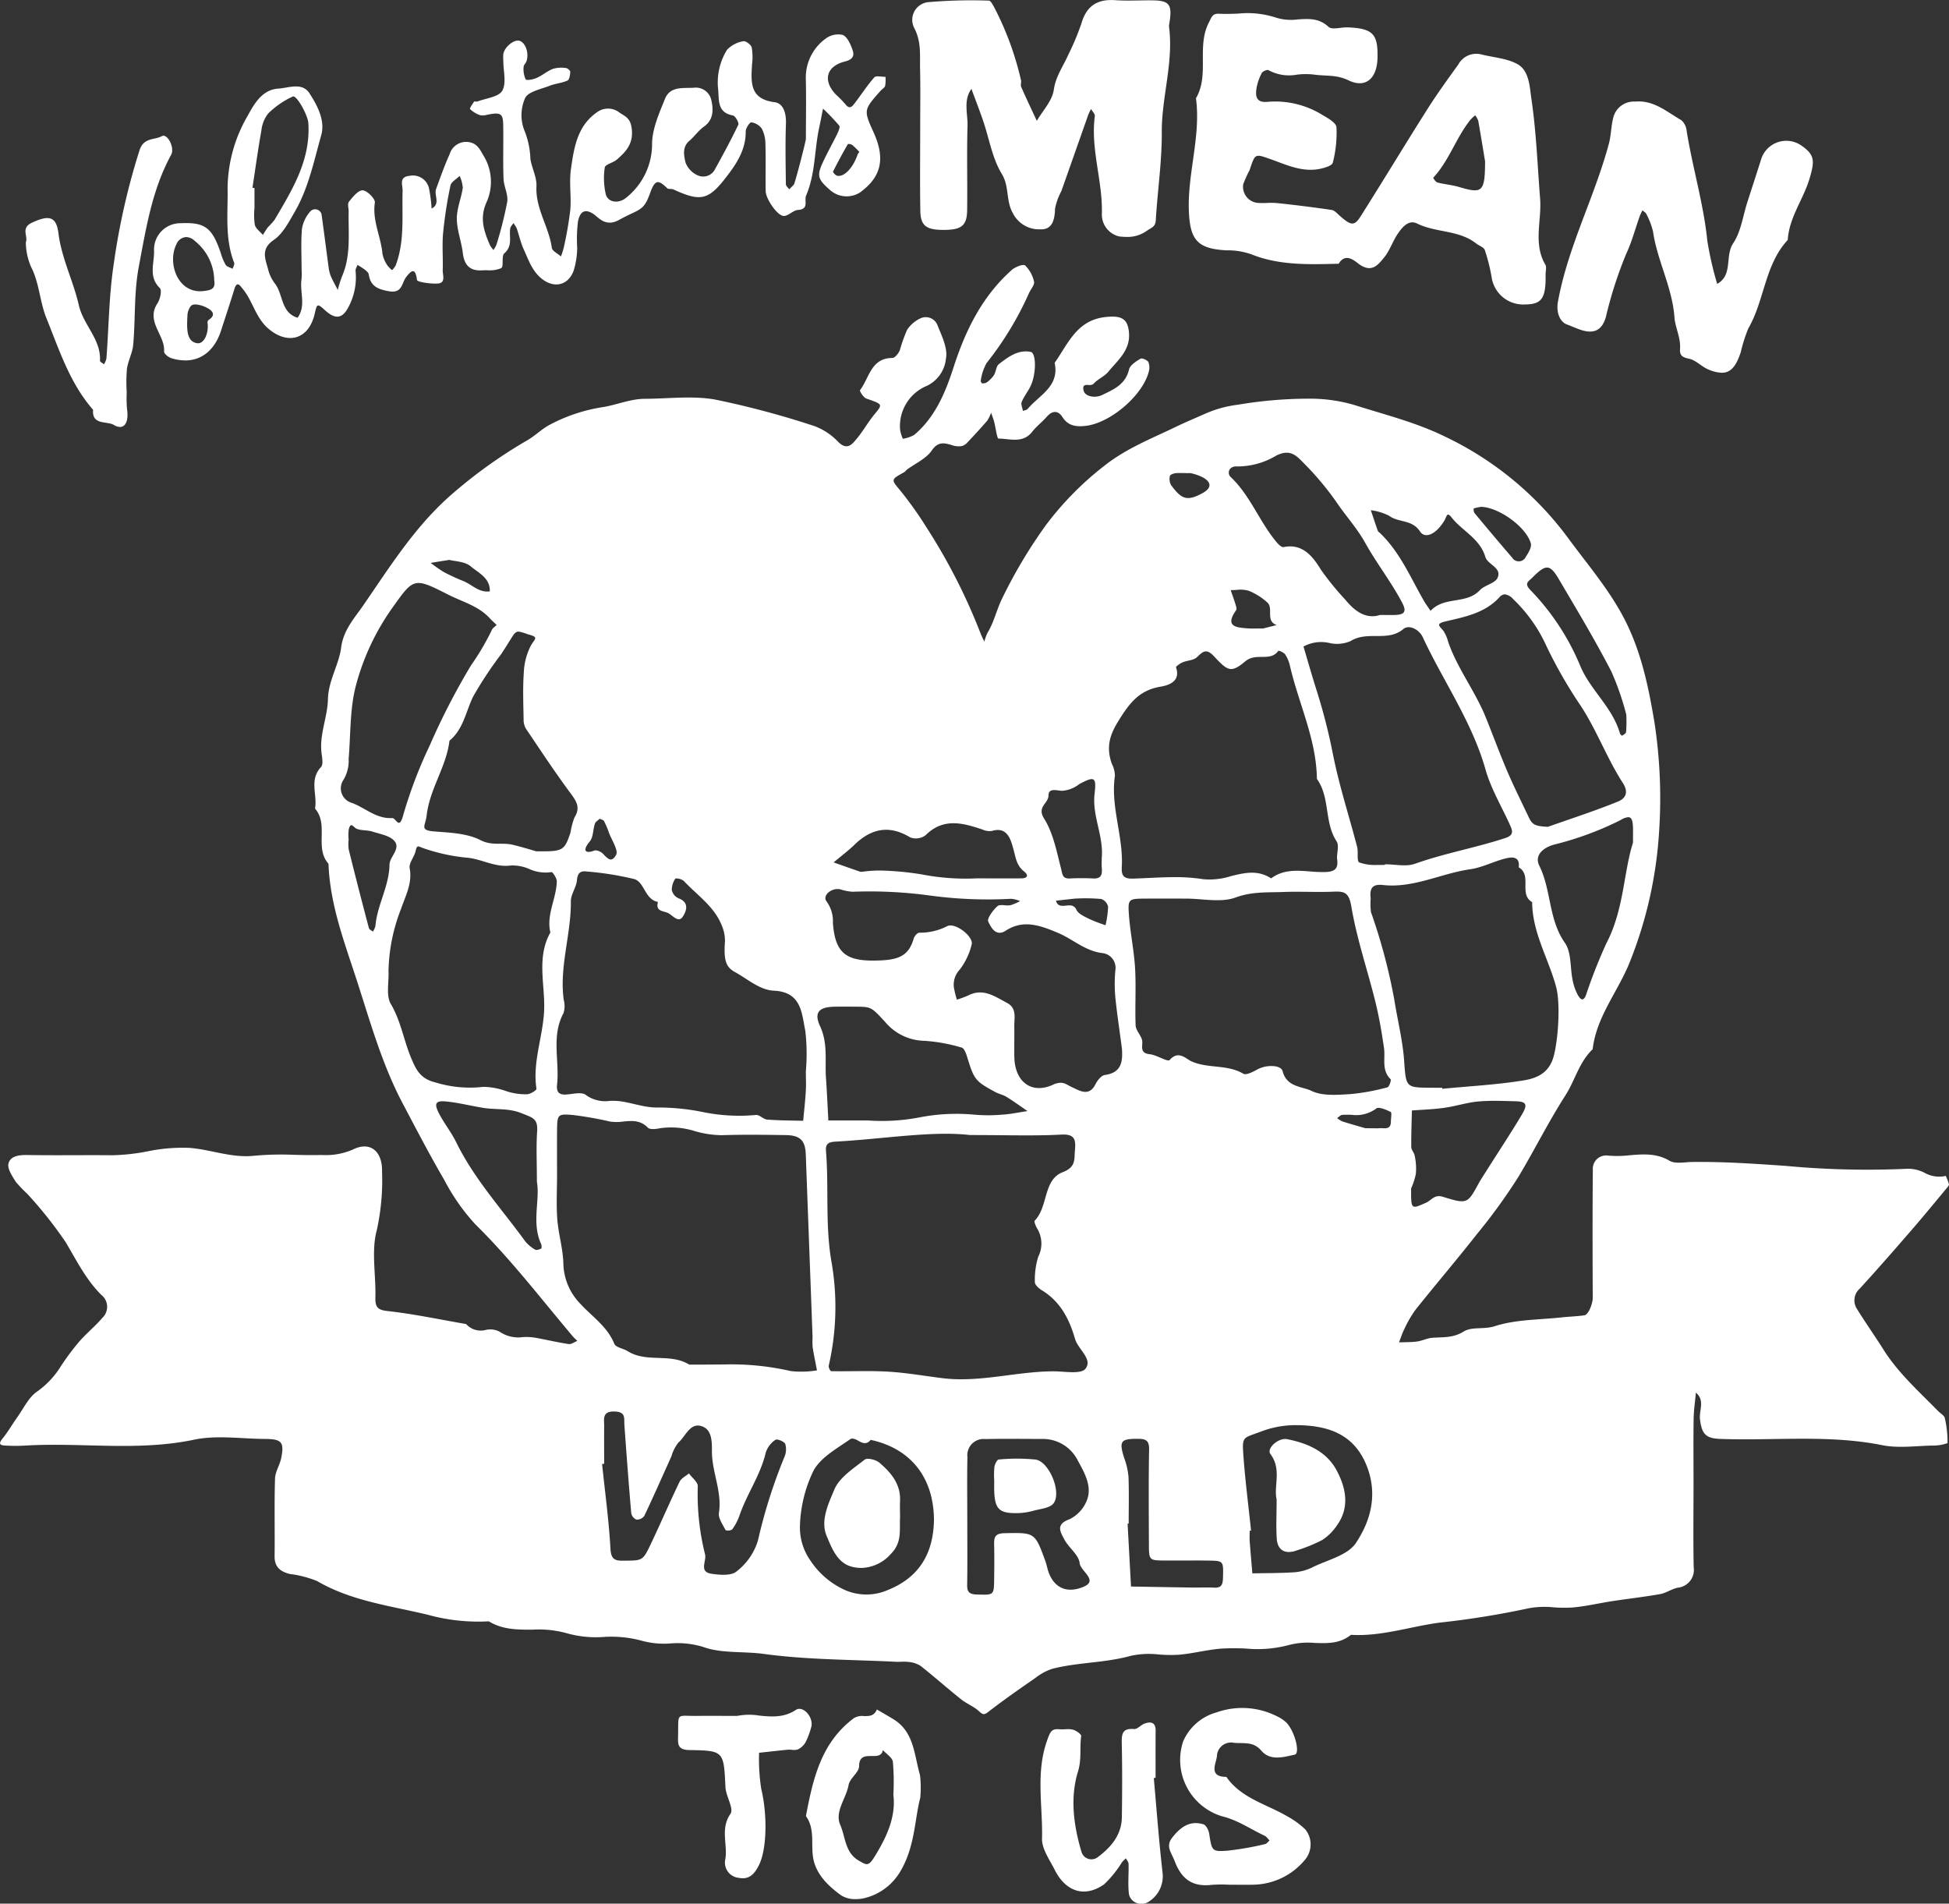 <svg xmlns="http://www.w3.org/2000/svg" width="266.465" height="260.237" viewBox="0 0 266.465 260.237">
  <rect x="0" y="0" width="266.465" height="260.237" fill="#333333" stroke="none"/>
  <path id="Union_119" data-name="Union 119" d="M154.351,258.956c-.169-1.365-.017-2.767-.055-4.149,0-.26-.231-.509-.359-.769a6.5,6.5,0,0,0-.538.526,14.559,14.559,0,0,1-2.452,3.034c-2.635,1.846-5.228,1.029-6.735-1.964-.7-1.392-1.79-2.878-1.748-4.3.117-4.492-.9-9.039.728-13.5.39-1.07.555-1.541,1.662-1.437a6.071,6.071,0,0,0,.752,0,3.478,3.478,0,0,1,1.076.052c.445.121,1.173.63,1.138.88-.231,1.6.083,3.152-.441,4.859-1.1,3.574-.6,7.36.49,11a1.414,1.414,0,0,0,2.211.693c1.793-1.33,3.269-3.027,3.3-5.462.048-3.384.062-6.771-.014-10.151-.028-1.275.121-2.04,1.673-1.9.469.042.962-.592,1.5-.772.817-.27,1.466-.139,1.459.97-.021,2.158-.007,4.312-.007,6.463l-.245.028c.386,4.326.707,8.658,1.2,12.967a4.079,4.079,0,0,1-1.807,3.882,1.636,1.636,0,0,1-1.038.34A1.667,1.667,0,0,1,154.351,258.956Zm-39.362.139c-1.762-1.285-3.487-2.913-3.835-5.237-.279-1.874.266-3.879-.969-5.593.959-5.067,2.069-10.047,6.559-13.389a2.151,2.151,0,0,1,1.369-.284c.71.007,1.41.014,1.773-.9.734.429,1.479.855,2.21,1.3,2.907,1.735,2.876,4.918,3.686,7.668a14.491,14.491,0,0,1,.031,3.131c-.759,2.809-.693,6.618-2.707,10.012a7.8,7.8,0,0,1-4.669,3.612,5,5,0,0,1-1.425.2A3.563,3.563,0,0,1,114.989,259.095Zm2.466-17.653c-.007.859-1.279,1.655-1.438,2.577-.331,1.853-1.931,3.637-1.141,5.444.728,1.666.635,3.844,2.6,4.928.886.488,1.214.817,1.973-.391,1.769-2.8,3.066-5.631,2.69-8.645a31.792,31.792,0,0,0-.066-4.513c-.09-.592-.893-1.074-1.366-1.6-.145.824-.831.821-1.538.814h-.125C118.243,240.053,117.461,240.116,117.455,241.442Zm43.138,12.963c-.435-1.157-1.272-1.991-.331-3.19,1.086-1.4,2.39-2.4,4.259-1.829.369.111.721.8.793,1.261.376,2.379.352,2.5,2.511,2.348a42.124,42.124,0,0,0,5.131-.9c.228-.045.41-.322.614-.492-.217-.222-.4-.519-.655-.644-1.928-.89-3.611-2.116-5.814-2.66a8.051,8.051,0,0,1-5.349-10.231,7,7,0,0,1,4.576-3.979,10.494,10.494,0,0,1,8.163.485,5.111,5.111,0,0,1,1.435.959c1.162,1.3,1.828,4.17,1.093,4.333-1.562.339-3.352.9-4.6-.571-1.1-1.285-2.421-.914-3.728-1.049a1.933,1.933,0,0,0-2.3,1.624c.028.973-1.369,3.041,1.272,3.03,2.035,2.944,5.507,3.727,8.356,5.41a11.506,11.506,0,0,1,2.448,1.784,3.259,3.259,0,0,1,.021,4.052,9.366,9.366,0,0,1-7.283,3.5c-1.069.024-2.141,0-3.214,0a18.8,18.8,0,0,0-2.3.017,7.294,7.294,0,0,1-.855.053C162.742,257.717,161.447,256.656,160.592,254.405Zm-59.556,2.306a2.092,2.092,0,0,1-1.866-2.58c.328-2.029-.724-4.121.7-6.185.49-.71-.628-2.393-.69-3.647-.235-4.887-.186-4.991-4.918-5.06-1.7-.028-1.576-.883-1.555-1.995.055-2.774-.224-2.729,1.576-2.684.3.007.655.014,1.079.01,1.679-.024,3.362,0,5.425,0a8.6,8.6,0,0,1,3.031-.042c1.617.159,3.331.322,4.98-.772,1.028-.679,2.507,1.084,2.1,2.39a10.938,10.938,0,0,1-.745,1.991,2.437,2.437,0,0,1-1.062,1.011,1.734,1.734,0,0,1-.821.056,3.165,3.165,0,0,0-.541-.014c-1.317.125-2.635.281-3.949.419a26.5,26.5,0,0,0,.293,4.928c.855,3.519.779,8.267-.31,10.428-.52,1.034-1.123,1.8-2.211,1.8A2.733,2.733,0,0,1,101.036,256.712Zm32.844-22.751c-.721-.679-1.717-1.049-2.5-1.676-1.855-1.482-3.631-3.058-5.494-4.533a3.559,3.559,0,0,0-1.6-.551,6.007,6.007,0,0,0-1.09-.031c-.248.007-.5.014-.745,0-6-.3-12.049-.26-17.981-1.067-2.8-.388-5.807-.042-8.308-.952a11.95,11.95,0,0,0-4.487-.488,11.486,11.486,0,0,1-3.893-.357,15.825,15.825,0,0,0-5.28-.526,14.579,14.579,0,0,1-4.883-.474,14.335,14.335,0,0,0-4.8-.526c-2.069.007-4.114.014-5.987-1.139a25.922,25.922,0,0,1-8.356-.9c-5.131-1.236-10.418-1.863-15.118-4.6a14.448,14.448,0,0,0-3.731-.97c-1.252-.315-2.107-.925-2.086-2.421.045-3.54-.052-7.079.059-10.615.028-.956.669-1.881.855-2.854.421-2.161.045-2.563-2.276-2.573-3.217-.017-6.545-.547-9.628.1-4.818,1.015-9.646.9-14.467.779-2.873-.073-5.745-.142-8.611.028a24.449,24.449,0,0,1-2.759,0c-.966-.048-.814-.409-.31-1.032.724-.9,1.3-1.919,1.973-2.861.852-1.195,1.517-2.663,2.652-3.46a11.865,11.865,0,0,0,3.155-3.28,33.709,33.709,0,0,1,2.6-3.526c1-1.157,2.214-2.133,3.211-3.3a2.076,2.076,0,0,0-.152-3.148c-2.086-2.074-3.369-4.682-4.859-7.186a56.579,56.579,0,0,0-5.235-6.6,18.359,18.359,0,0,1-1.59-1.659c-.479-.772-1.183-1.8-1-2.507.286-1.084,1.524-1.178,2.659-1.16,2.145.035,4.29.028,6.438.024,1.683-.007,3.366-.01,5.049.007a27.692,27.692,0,0,0,4.838-.526,23.478,23.478,0,0,1,5.818-.478c2.952.242,5.735,1.41,8.814,1.07a41.749,41.749,0,0,1,5.552-.121c1.21.028,2.421.055,3.628.017a9.281,9.281,0,0,0,4.29-.741c2.39-1.195,4.055.263,3.987,3.01a31.648,31.648,0,0,1-.71,7.973c-.783,2.857-.121,6.106-.2,9.181-.028,1.285.19,1.756,1.673,1.915,3.6.4,7.156,1.16,10.732,1.777a2.678,2.678,0,0,0,2.7.8,2.719,2.719,0,0,1,1.886.249,4.523,4.523,0,0,0,3.162.734,7.7,7.7,0,0,1,1.6.066c1.566.277,3.111.651,4.68.887.359.052.783-.281,1.172-.436-.217-.218-.452-.419-.648-.655C73.93,177.495,69.83,172.13,65,167.382a28.179,28.179,0,0,1-4.245-6.054c-2.014-3.446-3.862-7-5.725-10.535-2.873-5.444-4.487-11.381-6.383-17.185-1.655-5.053-3.545-10.1-3.735-15.53-1.945-2.185.079-5.347-1.842-7.54.348-1.87-.828-3.941.821-5.68.31-.333.169-1.191.086-1.784-.369-2.58.8-4.984.855-7.464.059-2.587,1.507-4.721,1.81-7.1s1.824-4.021,2.973-5.683c3.611-5.23,7-10.677,11.835-14.975A66.107,66.107,0,0,1,72.1,60.185c1.028-.6,1.835-1.41,2.831-1.995a22.787,22.787,0,0,1,7.639-2.559c1.848-.326,3.645-1.1,5.559-1.112,3.214-.007,6.514-.45,9.632.1A120.17,120.17,0,0,1,111.4,58.266a8.6,8.6,0,0,1,3.217,2.161c1.238,1.2,1.9.291,2.559-.506.835-1.008,1.476-2.168,2.3-3.183,1.248-1.513,1.273-1.444-1.038-2.258-.393-.139-.941-1.032-.859-1.143,1.269-1.652,1.49-4.388,4.421-4.405.355,0,.828-.61,1.017-1.036a21.951,21.951,0,0,1,1-2.809,4.477,4.477,0,0,1,1.917-1.61,1.719,1.719,0,0,1,2.259,1.039c.586,1.448,1.414,3.131,1.135,4.509a4.615,4.615,0,0,1-2.614,3.723,5.951,5.951,0,0,0-3.652,6.012,5.126,5.126,0,0,0,.372,1.223,4.642,4.642,0,0,0,1.552-.526c2.89-2.442,4.276-5.812,5.394-9.278,1.638-5.063,3.928-9.708,7.966-13.289.466-.409,1.562-.824,1.81-.6a4.394,4.394,0,0,1,1.217,2.21c.1.429-.428,1.011-.669,1.524a44.175,44.175,0,0,1-5.814,9.6,6.7,6.7,0,0,0-.8,2.421c-.028.1.117.353.186.357a1.031,1.031,0,0,0,.641-.132,4.191,4.191,0,0,0,.969-.977c.293-.478.3-1.233.693-1.527,1.262-.97,2.614-2,4.335-1.662.762.145.776,2.92.028,4.585-.355.783-.928,1.462-1.255,2.251-.138.329.1.817.169,1.236.221-.09.507-.111.641-.27,1.583-1.894,4.387-3.072,3.693-6.307,1.838-2.591,3-5.818,6.921-6.255,2.107-.229,3.018.145,3.224,1.957.3,2.528-1.476,3.893-2.8,5.51-.545.662-1.462,1.011-2.031,1.662a.871.871,0,0,1-.693.152c-.441-.014-.862-.028-.652.8.2.776,1.545,1.046,2.535.568,1.59-.765,3.186-1.441,3.666-3.484.138-.6.959-1.1,1.569-1.475.207-.128.924.184,1.083.471a2.092,2.092,0,0,1,.031,1.358c-.841,3.2-5.211,6.947-8.573,7.349-1.238.145-2.393.073-3.2-1.178-.641-1-1.431-.907-2.207-.01-.6.693-1.366,1.257-1.924,1.978-1.276,1.659-3.052.966-4.628.952-.2,0-.383-1.517-.6-2.324-.11-.412-.272-.814-.414-1.212a4.624,4.624,0,0,1-.514,1.077c-.883,1.032-1.81,2.026-2.742,3.017a1.643,1.643,0,0,1-.724.464,2.775,2.775,0,0,1-1.476-.159c-.883-.249-1.786-.5-2.631.741-.772,1.143-2.273,1.791-3.445,2.663-.117.094-.2.246-.328.319-1.914,1.063-1.824.987-.455,2.636a50.927,50.927,0,0,1,3.528,4.987,79.951,79.951,0,0,1,7.37,14.47c.145.374.331.727.5,1.091a6.009,6.009,0,0,1,.428-1.205c.9-1.486,1.276-3.252,2-4.7A67.374,67.374,0,0,1,142.984,71.8a42.716,42.716,0,0,1,8.042-8.16c3.014-2.376,6.473-3.709,9.8-5.32,1.241-.6,2.579-1.157,3.873-1.732a15.8,15.8,0,0,1,4.569-1.264,58.229,58.229,0,0,1,10.2-.821,21.431,21.431,0,0,1,5.621.838c4.2,1.337,8.5,2.393,12.463,4.34a44.852,44.852,0,0,1,16.819,13.846c2.511,3.418,5.273,6.646,7.332,10.376,2.545,4.6,3.614,9.593,4.483,14.792a68.432,68.432,0,0,1,.652,14.868,57.34,57.34,0,0,1-3.921,17.715c-1.583,4.132-4.649,7.609-5.169,12.16-1.848,1.742-2.407,4.246-3.717,6.289-2.328,3.63-4.238,7.488-6.445,11.166a77.181,77.181,0,0,1-5.656,7.806c-2.748,3.5-5.635,6.882-8.411,10.359a15.621,15.621,0,0,0-1.507,2.6c-.3.589-.5,1.23-.742,1.846.828-.031,1.666-.007,2.483-.118.7-.1,1.376-.454,2.076-.506,1.459-.114,2.838.048,4.273-.852,1.135-.707,2.752-.249,4.256-.734,2.89-.932,6.094-.869,9.17-1.205,1.035-.111,2.079-.135,3.1-.287.552-.083,1.131-1.607,1.128-2.369-.024-5.843-.041-11.692.014-17.538a1.815,1.815,0,0,1,2.035-1.926,14.8,14.8,0,0,0,3.031-.045c1.817-.149,3.642-.3,5.411.752.8.471,2.073.18,3.131.17,4.269-.055,8.528.242,12.791.537a119.938,119.938,0,0,0,16.7.388,4.956,4.956,0,0,1,2.248.551,4.078,4.078,0,0,0,2.907.429,7.712,7.712,0,0,1,.434,1.136c.031.1-.083.27-.172.377-1.621,1.943-3.221,3.907-4.876,5.815-2.362,2.726-4.724,5.441-7.163,8.094a2.136,2.136,0,0,0-.321,2.833c1.142,1.846,2.4,3.612,3.552,5.448,2.031,3.231,4.855,5.739,7.483,8.426.321.329.848.61.935.987a14.46,14.46,0,0,1,.369,3.411,5.773,5.773,0,0,1-2.059.336c-2.3.042-4.673.391-6.88-.055-4.918-.987-9.856-.911-14.794-.838-2.452.038-4.907.073-7.356-.017-2-.073-2.511-.7-2.755-2.688-.148-1.212.714-2.6-.562-3.633-.107,1.184-.286,2.372-.307,3.557-.045,2.923-.014,5.846-.014,8.769,0,3.844-.055,7.692.021,11.536a2.44,2.44,0,0,1-2.2,2.8c-.817.177-1.566.727-2.386.873-2.155.384-4.342.627-6.5.956-1.872.284-3.721.738-5.6.883a18.646,18.646,0,0,1-2.448-.028,12.024,12.024,0,0,0-3.5.142,116.867,116.867,0,0,1-12.1,1.946c-4.031.533-7.963,1.919-12.129,1.669-1.507,1.226-3.221,1.167-4.966,1.108a10.243,10.243,0,0,0-3.624.315,16.644,16.644,0,0,1-5.759.454,32.233,32.233,0,0,0-3.273,0c-2.028.139-4.028.71-6.059.855a20.373,20.373,0,0,1-2.555-.042,11.729,11.729,0,0,0-3.845.177c-3.548.987-7.228.876-10.749,1.777a7.391,7.391,0,0,0-2.248,1.209c-2.155,1.489-4.3,2.985-6.376,4.585-.312.24-.508.4-.721.4C134.336,234.324,134.151,234.217,133.88,233.961Zm.838-37.234a2.219,2.219,0,0,0-2.455,2.459c-.062,2.923-.017,5.843-.017,8.762s.028,5.839-.017,8.759c-.017,1.022.41,1.236,1.348,1.268,2.3.066,2.311.118,2.342-2.092.021-1.534.035-3.072,0-4.61-.028-1.015.014-1.652,1.4-1.68,4.155-.076,4.155-.156,5.614,3.851.145.405.224.828.348,1.24.676,2.189,2.383,3.276,4.862,2.234,2.076-.876-.414-2.109-.538-3.245s-1.5-2.088-2.1-3.242c-.5-.966-1.255-2.04.721-2.747A4.816,4.816,0,0,0,148.7,204.8c.566-1.881-.593-3.744-1.435-5.313a5.326,5.326,0,0,0-4.745-2.778c-1.547,0-3.1-.017-4.648-.017C136.819,196.692,135.768,196.7,134.718,196.727Zm-18.495.028c-1.8,1.264-3.98,2.456-4.983,4.253a18.492,18.492,0,0,0-1.869,7.436,7.824,7.824,0,0,0,1.4,4.849,11.186,11.186,0,0,0,4.673,4.035,7.307,7.307,0,0,0,5.918.042c4.38-1.756,6.256-5.074,6.328-9.618-.048-5.78-3.173-9.732-8.652-10.916-.569.713-1.152.423-1.686.132a1.928,1.928,0,0,0-.814-.311A.525.525,0,0,0,116.223,196.754Zm49.783,20.281c1.069.055,1.173-.513,1.2-1.4.055-2.258.1-2.272-2.114-2.3-1.048-.017-2.093-.01-3.142-.007-.935,0-1.873,0-2.807,0-2.042-.024-2.062-.042-2.069-2.32-.014-4.288-.055-8.579.028-12.866.028-1.333-.559-1.451-1.621-1.451-2.273,0-2.514.336-1.773,2.656a9.785,9.785,0,0,1,.576,2.507c.083,2.14.027,4.288.027,6.431-.048,0-.1.007-.148.007q.233,4.3.466,8.589,4.092.078,8.176.139c.421,0,.845,0,1.269,0,.263,0,.527-.006.79-.006C165.243,217.009,165.625,217.015,166.007,217.036ZM95.4,203.193a33.67,33.67,0,0,0,1,9.313c.207.9-.855,2.358.821,2.622,1.145.18,2.738.315,3.48-.308a8.43,8.43,0,0,0,2.928-4.239,71.426,71.426,0,0,1,3.628-11.436,2.6,2.6,0,0,0,.1-1.756c-.148-.339-1.107-.72-1.331-.565a3.349,3.349,0,0,0-1.321,1.707c-.717,3.107-2.6,5.7-3.611,8.665a7.3,7.3,0,0,1-.993,1.884,1.055,1.055,0,0,1-.9.094c-.383-.758-1.024-1.628-.91-2.355.452-2.923-.966-5.576-.955-8.4,0-1.43,0-3.034-1.455-3.47-1.555-.464-2.145,1.4-3.128,2.251a5.478,5.478,0,0,0-.959,1.884c-1.228,2.722-2.431,5.455-3.711,8.153a1.264,1.264,0,0,1-1.069.5,1.194,1.194,0,0,1-.71-.873c-.348-4.024-.652-8.056-.938-12.08-.066-.883.234-1.752-1.273-1.822-1.828-.087-1.479,1.046-1.49,2.061-.017,1.69,0,3.384,0,5.077l-.286.035c.4,3.862.928,7.713,1.145,11.588.086,1.586.738,1.645,1.942,1.628,2.431-.035,2.473.035,3.576-2.286,1.345-2.823,2.58-5.7,3.938-8.516.228-.468.838-.755,1.273-1.126C94.615,202.015,95.436,202.628,95.4,203.193Zm77-7.495c-2.328.894-2.586.6-2.431,2.909.241,3.55.707,7.086,1.072,10.632l-.186.021c0,.457-.028.921,0,1.378.11,1.486.241,2.965.366,4.447,1.942-.045,3.886-.021,5.825-.156a6.867,6.867,0,0,0,2.448-.7c2.035-1,4.745-1.61,5.866-3.273,2.1-3.131,3.066-6.844,1.4-10.8-1.51-3.588-4.352-4.946-7.842-5.257-.555-.05-1.109-.077-1.662-.077A13.248,13.248,0,0,0,172.4,195.7Zm-50.97-8.187c2.483.146,4.945.582,7.421.89,5.128.634,10.125-.935,15.215-.935,1.5,0,3.714.429,4.335-.35,1.045-1.316-1.01-2.649-1.424-4.087-.79-2.74-2.024-5.112-4.542-6.65-.407-.246-.952-.731-.948-1.1a10.52,10.52,0,0,1,.459-3.474,3.982,3.982,0,0,0-.09-3.772c-.217-.357-.521-1.032-.386-1.171,1.862-1.922,1.135-5.579,3.818-6.618,1.848-.713,1.559-1.749,1.679-3.017.138-1.472-.045-2.227-1.907-2.123-3.659.2-7.338.059-12.439.059-5.214-.6-11.777.537-18.377.9-.945.052-1.4.274-1.317,1.281.4,4.935-.107,9.846.7,14.858a35.743,35.743,0,0,1-.321,14.477c-.059.225.207.765.331.765,1.007.017,2.017.01,3.028,0,.538,0,1.077-.009,1.615-.009C119.332,187.433,120.385,187.449,121.434,187.511Zm-13.335-.083a13.177,13.177,0,0,0,3.6-.094c-.2-1.056-.428-2.109-.593-3.176a12.241,12.241,0,0,1-.01-1.378q-.46-12.489-.928-24.967c-.072-1.929-.769-2.611-2.752-2.642-2.907-.042-5.814-.083-8.718.014a13.755,13.755,0,0,1-3.655-.544,10.788,10.788,0,0,0-4.69-.423c-.583.114-1.473.249-1.773-.062-1.024-1.06-2.2-.949-3.362-.838a6.44,6.44,0,0,1-1.824,0,47.511,47.511,0,0,0-5.131-.9c-2.062-.166-2.079-.059-2.1,2.272-.014,1.995,0,3.993,0,5.992s-.117,4,.034,5.992c.159,2.033.779,4.042.831,6.075a8.1,8.1,0,0,0,2.345,5.507c1.6,1.749,3.666,3.086,4.618,5.444.2.5,1.228.634,1.824,1.008,2.593,1.635,5.835.225,8.425,1.842.914,0,1.831,0,2.748-.01.664-.006,1.328-.011,1.992-.011A36.2,36.2,0,0,1,108.1,187.428Zm-47.962-35c.686,1.261,1.59,2.407,2.221,3.688,2.452,5.022,6.211,9.112,9.452,13.573a4.776,4.776,0,0,0,1.359,1.139c.186.114.579-.021.828-.149.083-.042.069-.433-.014-.62-1.331-2.92-.124-6-.576-8.513,0-2.611-.11-4.769.034-6.909.114-1.732-.621-1.846-2.114-2.452-1.821-.731-3.486-.454-5.2-.727s-3.407-.713-5.128-.883c-.181-.018-.343-.028-.486-.028C59.45,150.55,59.389,151.067,60.136,152.431Zm141.977-1.853c-1.562.145-3.09.651-4.652.869-1.462.208-2.948.249-4.424.364-.038,1.669-.107,3.339-.086,5,0,.388.4.762.462,1.167a8.046,8.046,0,0,1,.166,2.476,9.281,9.281,0,0,1-.648,2.012c-.014,2.9-.028,2.878,2.079,1.933.721-.322,1.09-1.157,2.29-.783,3.318,1.039,3.349.914,4.825-1.766.345-.623.741-1.219,1.121-1.822,1.61-2.546,3.273-5.056,4.818-7.64.855-1.434.617-1.811-.928-1.842-.974-.018-1.952-.058-2.926-.058C203.507,150.492,202.807,150.513,202.113,150.578Zm-18.588,1.832c-.248.017-.479.287-.714.44a3.368,3.368,0,0,0,.714.457c1.345.416,2.7.8,3.155.928,1.283,0,1.586.024,1.883,0a3.3,3.3,0,0,1,.455,0c.569.024,1.145.045,1.148-.921,0-.457.152-1.219-.031-1.306-.61-.3-1.652-.745-1.969-.471a4.6,4.6,0,0,1-3.4.862c-.182,0-.364-.008-.546-.008C183.988,152.384,183.755,152.39,183.525,152.41Zm-69.371-14.788c-2.131.035-2.928.724-2.028,2.674,1.093,2.369.638,4.686.8,7.03.138,1.946.224,3.9.328,5.85H118.7a27.257,27.257,0,0,0,7.018-.423,26.482,26.482,0,0,1,7.27-.391,22.1,22.1,0,0,0,4.118.01c1.131-.069,2.252-.319,3.376-.481-.955-.651-1.89-1.333-2.869-1.939-.472-.294-1.059-.4-1.552-.672-2.724-1.468-2.886-1.7-3.824-4.762-.148-.485-.41-1.219-.755-1.306a22.8,22.8,0,0,0-5.1-.925,7.17,7.17,0,0,1-5.366-2.58c-1.907-2.061-1.886-2.078-4.1-2.088-.488,0-.979-.007-1.469-.007C115.007,137.611,114.58,137.613,114.154,137.621Zm-9.259,15.433c1.635.128,3.276.121,4.918.166.121-1.33.276-2.663.355-4,.059-.921.01-1.846.01-2.767a27.539,27.539,0,0,0-.072-5.521c-.5-2.407-.5-5.327-4.3-5.5-1.948-.087-3.6-1.61-5.338-2.556-1.335-.724-1.51-1.832-1.348-4.194a5.276,5.276,0,0,0-.417-2.116c-1.021-2.643-3.376-4.166-5.2-6.127a1.678,1.678,0,0,0-1.162-.343,2.773,2.773,0,0,0-.49,1.583,1.649,1.649,0,0,0,.914,1.122c1.552.568,1.062,1.79.583,2.518-.531.807-1.217.017-1.845-.409-.652-.447-1.931-.173-1.545-1.61-1.8-.333-1.828-2.684-3.218-3.12a41.579,41.579,0,0,0-6.469-1.036c-.931-.132-1.3.2-1.393,1.219-.093.97-.838,1.9-.828,2.85.045,4.513-1.586,8.9-.979,13.452a3.3,3.3,0,0,1-.021,1.825c-1.71,3.152-.531,6.535-.886,9.78-.107.949.21,1.417,1.235,1.358.91-.059,2.142-.395,2.693.055a4.493,4.493,0,0,0,3.255.814,9.075,9.075,0,0,1,1.473.052c1.717.246,3.428.9,5.131.852a30.943,30.943,0,0,1,5.921.575,24.726,24.726,0,0,0,7.476.447.5.5,0,0,1,.072-.005C103.877,152.425,104.394,153.015,104.895,153.054Zm70.467-6.615c.569,2.2,2.635,2.057,3.952,2.694,1.5.727,3.514.537,5.283.44a29.652,29.652,0,0,0,5.1-.932c.231-.055.548-.994.428-1.108-1.272-1.243-.7-2.816-.9-4.253-.31-2.147-.676-4.295-1.2-6.4-1.066-4.3-2.517-8.523-3.252-12.87-.321-1.888-.817-2.192-2.421-2.116-1.176.052-2.355.038-3.531.024-1.114-.01-2.228-.024-3.338.021-2.183.083-4.3-.076-6.545.752-2.017.738-4.525.152-6.814.152-1.831,0-3.662-.01-5.5,0-2.286.021-2.421.035-2.286,2.075.166,2.49.707,4.953.852,7.443.152,2.6-.028,5.212.076,7.817.028.648.645,1.254.859,1.922.234.738-.479,1.853,1.059,2.016.966.1,2.476,1.091,2.728.8,1.19-1.389,2.224-.173,2.969.166,2.273,1.036,4.893.384,7.1,1.7.4.239,1.362-.267,1.969-.606a4.069,4.069,0,0,1,1.88-.445C174.577,145.734,175.231,145.944,175.362,146.439ZM69,149.089a8.464,8.464,0,0,0,3.086.5c.459-.038,1.29-.558,1.259-.748-.586-3.806,1.014-7.387,1.059-11.145.038-3.4-1-6.951.841-10.217-.579-2.449.828-4.634.879-6.989.01-.443-.576-1.309-.721-1.274a5.357,5.357,0,0,1-3.038-.419,5.652,5.652,0,0,0-2.548-.478c-2.207.287-3.99-.925-6.049-1.077a25.377,25.377,0,0,1-5.876-1.288c-.676-.215-.862-.561-1.062.36-.179.824-.955,1.669-.821,2.376.4,2.064-.607,3.848-1.179,5.555a24.443,24.443,0,0,0-1.714,8.52c.072,1.514-.362,3.332.317,4.482,1.421,2.41,1.79,5.119,2.862,7.585.59,1.358,1.152,2.629,3.207,3.131a16.129,16.129,0,0,0,6.076.665,4.951,4.951,0,0,1,.7-.049A9.734,9.734,0,0,1,69,149.089Zm77.606-.447c1,.45,2.293,1.323,3.169-.426.259-.519.8-1.2,1.279-1.264,2.276-.3,2.466-1.818,2.335-3.609-.3-2.331-.662-4.662-.9-7a20.274,20.274,0,0,1,0-3.688,2.031,2.031,0,0,0-1.635-2.348c-2.448-.239-4.138-1.919-6.221-2.785-2.252-.939-4.656-1.908-7.118-.3-1.376.9-2.042-.492-2.4-1.229-.207-.426.638-1.555,1.248-2.109.2-.19.59-.159.99-.132a3.346,3.346,0,0,0,.769,0,6.661,6.661,0,0,0,1.345-.568,3.839,3.839,0,0,0-1.238-.315,58.605,58.605,0,0,1-11.156-.457,61.234,61.234,0,0,0-10.5-.506,6.578,6.578,0,0,1-1.69-.333c-1.21-.263-2.514.869-1.866,1.669a4.53,4.53,0,0,1,.855,2.909c.317,4.4,1.993,5.354,6.611,5.136,2.417-.121,3.776-.675,4.428-2.961.093-.332.493-.807.772-.824a8.144,8.144,0,0,0,3.793-.88c1.072-.6,3.655,1.413,3.373,2.48a9.25,9.25,0,0,1-1.628,3.439,3,3,0,0,0-.807,2.449,14.2,14.2,0,0,0,.41,1.669,14.625,14.625,0,0,0,1.566-.582c2.038-1.049,3.642.159,5.294,1.025,1.386.731.966,2.088.99,3.266.021,1.385-.021,2.771.007,4.152.066,3.3,2.283,5.122,5.269,3.772a2.573,2.573,0,0,1,1.054-.274C145.612,148.015,145.985,148.364,146.605,148.642Zm40.793-25.8a9.768,9.768,0,0,0,.034,1.832,78.254,78.254,0,0,1,3.2,12.021c.431,2.733,1.121,5.437,1.328,8.18.286,3.8.141,3.813,3.838,3.82.459.007.921.007,1.376.007.007.045.01.09.014.139,3.69-.357,7.4-.547,11.056-1.136,1.748-.28,3.49-.925,4.145-3.217.607-2.1,1.014-7.19.348-9.625-1.048-3.858-3.245-7.391-3.262-11.536-1.876-1.1.038-3.668-1.838-4.762.193-1.531-.938-1.42-1.759-1.223-1.645.4-3.211,1.25-4.869,1.486-4.014.575-7.77,2.625-11.953,2.154a3.667,3.667,0,0,0-.4-.024C187.468,120.956,187.26,121.682,187.4,122.84Zm34.175-10.74a43.3,43.3,0,0,1-9.152,3.37c-1.721.516-2.6,1.6-1.969,2.878,1.666,3.353,1.235,7.328,3.5,10.546.907,1.288.7,3.359,1.048,5.06a7.248,7.248,0,0,0,.686,2.009c.207.367.7,1.209,1.138.09a70.913,70.913,0,0,1,2.8-7.11c2.414-4.6,2.349-9.76,3.635-13.742,0-1.323.021-1.78-.007-2.241-.046-.847-.209-1.251-.642-1.251A2.379,2.379,0,0,0,221.573,112.1ZM47.68,113.4a6.032,6.032,0,0,0-.017,1.368,5.839,5.839,0,0,0,.014,1.368q1.34,5.387,2.762,10.75c.052.19.362.315.548.468a2.7,2.7,0,0,0,.341-.769c.238-2.882,1.879-5.424,1.924-8.385.014-1.046,1.531-2.171.707-3.19-.617-.769-1.973-.984-3.038-1.33-.679-.218-1.466-.118-2.131-.371-.285-.108-.538-.5-.755-.5C47.9,112.806,47.784,112.952,47.68,113.4Zm99.48,10.958c.252.561,1.072.918,1.7,1.236a21.685,21.685,0,0,0,2.286.887,13,13,0,0,0,.352-2.542,1.476,1.476,0,0,0-.945-1.046,25.022,25.022,0,0,0-3.628-.048c-.235.028-1.39.152-2.552.284.207.783.776.727,1.359.672.151-.014.3-.029.452-.029A.946.946,0,0,1,147.16,124.357Zm17.3-4.173a9.5,9.5,0,0,0,3.807-.409c1.845-.454,3.673-.907,5.521.3,1.655-1.23,3.49-1.088,5.311-.949a19.372,19.372,0,0,0,2.093.087c1.552-.052,1.79-.686,1.6-1.919,0-.776.3-1.742-.048-2.272-1.724-2.611-.866-6.005-2.7-8.547-.065-5.441-2.507-10.31-3.69-15.485a4.739,4.739,0,0,0-.662-1.555,1.769,1.769,0,0,0-.907-.485c-1.11,1.583-3.017.2-4.521,1.448-1.966,1.645-2.4,1.337-4.273-.668-1.038-1.115-1.5-.71-2.342.107-.459.443-1.324.433-1.976.71-.348.149-.931.571-.89.682.728,2.061-1.29,2.5-2.131,2.643-2.983.506-4.293,2.334-5.8,4.776-1.266,2.057-1.569,3.661-.855,5.735a3.865,3.865,0,0,1,.435,1.642c-.631,4.249,1.176,8.3.938,12.5-.065,1.143.235,1.617,1.486,1.583,1.9-.053,3.825-.2,5.729-.2A23.9,23.9,0,0,1,164.465,120.184Zm-38.251-.616a31.625,31.625,0,0,0,7.345.506c2.093,0,4.08.014,6.059,0,.866-.007,1.076-.409.369-.97-1.041-.824-1.117-1.933-1.452-3.1-.293-1.008-.724-3.093-2.914-2.41a2.319,2.319,0,0,1-1.279-.19c-2.721-.918-5.369-1.649-7.808.786a2.209,2.209,0,0,1-2.083.284c-2.849-1.725-5.29-1.24-7.6.98-.9.873-1.917,1.628-2.873,2.438,1.193.423,2.393.848,3.6,1.261a1.01,1.01,0,0,0,.455,0,17.377,17.377,0,0,1,2.337-.15A40.133,40.133,0,0,1,126.214,119.567Zm17.136-10.823c.014,1.091-1.624,1.524-.6,3.152,1.245,1.971,1.71,4.475,2.311,6.8.21.8.152,1.448,1.221,1.392s2.135-.052,3.2,0c1.086.055,1.235-.551,1.159-1.42-.038-.454-.01-.914-.01-1.371.293-3-1.335-5.746-.976-8.8.272-2.3-.017-2.421-2.107-1.3a4.218,4.218,0,0,1-2.386.907c-.285-.02-.669-.1-1.01-.1C143.712,108,143.344,108.14,143.35,108.744Zm50.087,9.341c4.042-1.437,8.263-2.182,12.329-3.508,1.059-.343,1.11-.821.779-1.579-1.141-2.6-2.676-5.084-3.438-7.789-1.852-6.553-5.773-12.059-8.59-18.117-.479-1.029-1.859-1.763-2.649-1.1-2.159,1.8-4.859.2-7.19,1.631a4.606,4.606,0,0,1-2.917.274,5.037,5.037,0,0,0-3.545.485c.61,2.05,1.193,4.114,1.845,6.151a80.377,80.377,0,0,1,2.224,8.78c.848,4.2,2.186,8.305,3.269,12.464.183.707-.086,1.9.283,2.12a6.625,6.625,0,0,0,2.6.336c.307.021.614,0,.917,0v-.083C190.726,118.147,192.219,118.514,193.436,118.085ZM82.583,116.869c.559.54,1.035,1.081,1.645.007.355-.634-.607-2.033-.983-3.072a11.312,11.312,0,0,0-.666-1.558c-.093-.17-.393-.222-.593-.326-.241.242-.569.423-.652.679-.269.814-.214,1.853-.71,2.442-.952,1.126-.728,1.718.562,1.261a.9.9,0,0,1,.306-.055A1.707,1.707,0,0,1,82.583,116.869ZM70.127,86.9c-.545.849-1.066,1.714-1.624,2.549a51.349,51.349,0,0,0-3.821,5.784c-1,2.054-1.321,4.45-3.231,6.023-.424,3.588-2.717,6.58-3.124,10.255-.155,1.382-1.021,1.988,1.014,2.147,2.159.17,4.514.249,6.363,1.195,1.552.8,2.935.291,4.345.62,1.386.329,2.755.762,3.249.9,3.69.042,3.852-.052,4.7-2.563a10.344,10.344,0,0,1,.548-2.071c.793-1.268.345-2.1-.462-3.193-2.162-2.9-4.152-5.929-6.18-8.935a2.369,2.369,0,0,1-.317-1.236c-.034-2.151-.124-4.3.028-6.445A8.709,8.709,0,0,1,72.6,88.22c.572-.984,1.114-1.1-.472-1.524a6.692,6.692,0,0,0-1.217-.357C70.643,86.339,70.4,86.475,70.127,86.9Zm134.862-5.24c-1.99,2.161-4.725,2.67-7.366,3.29-1.424.329-.786.655-.283,1.285a5.261,5.261,0,0,1,.666,1.558c1.279,3.647,3.693,6.712,5.142,10.314.9,2.23,1.742,4.5,2.669,6.729.983,2.359,2.135,4.648,3.228,6.958.479,1,.928,1.146,2.58,1.236,3.211-1.136,6.459-2.182,9.615-3.47.845-.346,1.548-1.112.628-2.535-2.166-3.352-3.531-7.138-5.752-10.539a62.877,62.877,0,0,1-4.687-8.163,20.488,20.488,0,0,0-4.545-6.414,1.84,1.84,0,0,0-1.129-.66A1.049,1.049,0,0,0,204.989,81.657Zm-150.9,30.491c.335.357.645.713,1.021-.658a62.108,62.108,0,0,1,3.624-9.545,95.33,95.33,0,0,1,5.669-11,34.069,34.069,0,0,0,2.845-4.835c.11-.26.417-.44.655-.679-.331-.319-.672-.623-.983-.959-1.531-1.645-3.683-2.2-5.59-3.162-4.773-2.421-4.745-2.359-7.735,1.846A32.763,32.763,0,0,0,48.7,93.564c-.886,3.245-.745,6.778-1.035,10.189A5.027,5.027,0,0,1,46.9,106.7a2.057,2.057,0,0,0,1.1,3.023c1.883.644,3.383,2.234,5.6,2.109h.021C53.783,111.829,53.939,111.989,54.091,112.149ZM209.472,78.991c-.476.478-1.138.741-.259,1.649a33.069,33.069,0,0,1,6.849,10.418c1.373,3.28,4.411,5.649,5.414,9.206.035.128.272.326.3.308.2-.132.5-.287.538-.478a18.231,18.231,0,0,0,.028-2.407,37.07,37.07,0,0,0-2.045-5.9c-2.217-4.291-4.714-8.433-7.166-12.6-.634-1.078-1.088-1.6-1.631-1.6C210.985,77.59,210.386,78.066,209.472,78.991ZM168.9,82.568c.083.277.224.679.1.852-1.6,2.262.031,2.362,1.621,2.483.455.035.914.01,2.09.01.152-.038.99-.253,1.828-.464-1.579-.568-.366-2.331-1.3-3.114a8.6,8.6,0,0,0-2.524-1.579,4.248,4.248,0,0,0-1.673-.111c-.262.014-.528.031-.783.028C168.472,81.308,168.707,81.931,168.9,82.568Zm11.684-4.7a38.637,38.637,0,0,0,3.352,4.118c1.345,1.655,2.89,2.684,4.742,2.081.99,0,1.6.031,2.214-.007,1.39-.083,1.314-.72.759-1.766-1.5-2.816-3.48-5.347-5-8.083-1.179-2.109-2.745-3.775-4.024-5.7A40.421,40.421,0,0,0,178,63.066c-1.007-1.063-1.869-1.593-3.511-.786a10.332,10.332,0,0,1-5.356,1.486c-1.11-.087-1.414.928-.883,1.434,2.711,2.566,3.945,6.144,6.294,8.928.248.3.683.72.941.665a4.3,4.3,0,0,1,.9-.1C178.483,74.693,179.691,76.411,180.584,77.865Zm7.787-5.313c.045.132.2.222.314.329,2.769,2.653,4.2,6.182,6.08,9.406.2.332.428.637.817,1.216,1.91-2.043,4.869-.838,6.749-2.83.666-.707,2.069-.918,2.414-1.683.631-1.4-1.355-1.791-1.673-2.864-.752-2.528-3.173-3.543-4.631-5.413-.635-.81-.645-.094-.962.443-1.114,1.86-2.631,2.563-3.331,1.5-1.1-1.683-2.949-1.184-4.228-2.151a7.713,7.713,0,0,0-2.5-.762C187.732,70.682,188.039,71.621,188.37,72.552Zm-129.486,4.4a19.517,19.517,0,0,0,1.824,1.264,29.136,29.136,0,0,0,2.673,1.229c1.186.488,2.128,1.61,3.586,1.389.055-1.836-1.562-2.521-2.624-3.425-.783-.665-2.138-.665-2.907-.873C60.319,76.715,59.6,76.83,58.884,76.951Zm142.6-7.45a.969.969,0,0,0,.093.61q2.555,3.086,5.169,6.127a1.055,1.055,0,0,0,1.852-.114c.369-.544.841-1.34.69-1.86-.628-2.206-4.3-4.894-6.787-4.984A9.22,9.22,0,0,0,201.485,69.5Zm-40.81-4.811c-.269.038-.7.208-.728.371a1.791,1.791,0,0,0,.145,1.226c1.476,2.033,2.245,2.217,4.255,1.157,1.248-.661,1.369-1.437.193-2.14a6.559,6.559,0,0,0-1.783-.63c-.684,0-1.126-.014-1.466-.014A4.681,4.681,0,0,0,160.675,64.691ZM116.554,214.2c-2.066-.478-2.831-2.563-3.528-4.211-.9-2.126.248-4.447,1.041-6.355.693-1.666,2.611-2.878,4.138-4.09.366-.291,1.541,0,2.021.405,1.573,1.344,2.924,2.9,2.828,5.209-.031.762,0,1.527,0,2.289-.1,1.739.307,3.425-1.276,5a5.563,5.563,0,0,1-3.992,1.895A5.453,5.453,0,0,1,116.554,214.2Zm58.008-3.813c-.117-1.68-.024-3.366-.024-5.406-.428-1.8.738-4.1-.852-6.217-.552-.738,1.069-2.265,2.29-2.023,2.79.547,5.4,1.669,6.787,4.3,1.255,2.386,1.8,5,.031,7.474a7.148,7.148,0,0,1-2,2,21.825,21.825,0,0,1-3.521,1.437,3.083,3.083,0,0,1-1.056.211C175.27,212.169,174.645,211.556,174.562,210.39Zm-38.634-6.639c-.014-.461,0-.925,0-1.385a11.3,11.3,0,0,1,.028-1.842c.062-.371.366-.987.59-1a25.807,25.807,0,0,1,5.042.007c1.845.274,3.587,4.45,2.459,5.974-.49.661-1.786.758-2.742,1.018a8.949,8.949,0,0,1-2.159.329l-.284,0C136.559,206.857,136,206.208,135.928,203.75ZM15.557,58.083c-.928-.547-3.021.073-2.828-2.061C9.543,52.385,8.1,47.831,6.339,43.474c-.9-2.234-.983-4.845-2.073-6.951a8.626,8.626,0,0,1-.735-3.394c.345-.855-.745-1.95.841-2.688,2.2-1.018,3.311-.966,3.611,1.4.435,3.495,2.042,6.573,2.8,9.9.621,2.708,3.042,4.637,2.886,7.581-.007.149.352.315.541.478a2.562,2.562,0,0,0,.338-.772c.328-4.326.352-8.693,1.007-12.967a94.315,94.315,0,0,1,3.531-15.55c.583-1.746,2.042-1.347,3.042-1.9.748-.419,1.807,1.572,1.266,2.559-2.6,4.769-3.414,9.981-4.411,15.249-.683,3.623-.452,7.152-.772,10.709-.1,1.119-.7,2.185-.855,3.307a21.34,21.34,0,0,0-.031,3.221,16.83,16.83,0,0,0,.045,2.286c.214,1.477-.165,2.425-.966,2.425A1.705,1.705,0,0,1,15.557,58.083ZM233.546,50.5c-.917-.381-1.676-1.257-2.6-1.455s-1.324-.416-1.252-1.385c.107-1.489-.669-2.923-.762-4.243-.293-4.139-2.352-7.751-2.931-11.762a10.077,10.077,0,0,0-.907-2.383c-.093-.211-.355-.35-.538-.519a8.273,8.273,0,0,0-.366.772c-.621,1.742-1.09,3.55-1.873,5.216a55.4,55.4,0,0,0-2.752,8.554c-.521,1.842-1.607,2.372-3.345,1.829-.669-.211-1.314-.519-1.979-.762-1.038-.384-1.49-1.752-1.245-3.093,1.355-7.505,4.987-14.272,6.959-21.59.317-1.181.3-2.31.572-3.439a2.9,2.9,0,0,1,3.049-2.352c2.524-.225,4.324,1.41,6.3,2.546a2.277,2.277,0,0,1,.728,1.5c.81,5.022,2.307,9.909,2.821,15a47.237,47.237,0,0,0,1.345,5.877c2.207-1.233,1.01-3.806,2.2-5.573,1.066-1.593,1.321-3.737,1.935-5.635s1.231-3.792,1.835-5.694a3.605,3.605,0,0,1,5.507-2.036c1.9,1.3,1.855,2.137,1.172,4.478-.845,2.888-2.814,5.354-3,8.451-3.155,3.4-3.159,8.232-5.387,12.087a20.387,20.387,0,0,0-1.031,3.242c-.639,1.934-1.361,2.826-2.593,2.826A4.978,4.978,0,0,1,233.546,50.5ZM23.392,48.95c-.393-.128-.983-.61-.959-.89.169-2.265-2.555-4.108-.9-6.6.366-.554.624-1.791.324-2.075-1.642-1.586-.7-3.5-.8-5.223a3.6,3.6,0,0,1,3.631-3.647c3.338-.152,4.324.585,5.511,4.128a6.845,6.845,0,0,0,.655,1.565c.179.27.624.364.952.537.076-.274.29-.606.21-.817-1.31-3.332-.835-6.809-.9-10.241A20,20,0,0,1,33.9,15.76c.921-1.694,2.011-3.512,4.156-3.647,1.407-.09,3.255-.907,4.255.641,1.09,1.687,2.173,3.727,1.607,5.732-1.007,3.55-1.742,7.238-3.624,10.477-.807,1.385-1.614,2.982-2.859,3.834-1.852,1.261-1.141,2.611-.776,4.038a5.291,5.291,0,0,0,.917,1.915c1.169,1.479.793,3.99,3.111,4.686,1.193-1.649.269-3.515.538-5.264a9.233,9.233,0,0,0,.007-1.382c0-1.846-.107-3.706.055-5.538a4.749,4.749,0,0,1,1.083-2.289.9.9,0,0,1,1.614.506c.328,2.331.617,4.669.935,7a4.853,4.853,0,0,0,.3,1.257c.276.655.635,1.274.962,1.908a16.891,16.891,0,0,1,.576-1.849c1.252-2.861.848-5.881.91-8.856.007-.461-.19-1.074.038-1.354.521-.644,1.259-1.576,1.876-1.555s1.745,1.171,1.669,1.676c-.372,2.483.841,4.662,1.041,7.017a4.218,4.218,0,0,0,.669,1.555,3.388,3.388,0,0,0,.638.662,2.718,2.718,0,0,0,.493-.63c1.262-3.321.848-6.8.952-10.227.021-.762-.562-1.912.99-2.04a2.246,2.246,0,0,1,2.645,1.849,20.874,20.874,0,0,1,.335,2.632c1.248-.655.3-1.815.61-2.677.586-1.6,1.155-3.217,1.855-4.769A2.346,2.346,0,0,1,63.861,19.4c1.262.083,1.683.883,2.228,1.849a6.81,6.81,0,0,1,.441,6.373c-1,2.178-.366,3.983.452,5.884a3.639,3.639,0,0,0,.479.665,3.289,3.289,0,0,0,.421-.748,52.7,52.7,0,0,0,1.466-5.836c.152-1-.472-2.106-.507-3.172-.09-2.459.007-4.921-.045-7.384-.028-1.565-.383-1.728-2.335-1.309a1.637,1.637,0,0,1-.914-.007,3.857,3.857,0,0,1-1.29-.807c-.083-.083.331-.682.562-1.011.028-.042.114-.028.207-.017a.591.591,0,0,0,.234,0c1.186-.457,2.914-.616,3.411-1.479.593-1.042.141-2.688.141-4.073a6.315,6.315,0,0,1,0-.921c.152-.977,1.448-2.04,2.2-1.832.841.236,1.348,1.69.962,2.812-.093.27-.39.506-.383.755a3.312,3.312,0,0,0,.276,1.7c.124.194,1.028.021,1.493-.184.776-.343,1.452-.939,2.242-1.247A4.169,4.169,0,0,1,77.382,9.3c.221.017.6.36.586.54-.021.412-.124,1.06-.386,1.174-.772.346-1.669.405-2.462.72-1.179.468-2.914.79-3.328,1.676a5.749,5.749,0,0,0-.09,4.45,11.116,11.116,0,0,1,.81,3.837c.186,1.271.9,2.535.831,3.775-.148,3.048,1.707,5.524,2.1,8.4.062.443.814.793,1.245,1.184a10.447,10.447,0,0,0,.393-1.219,50.9,50.9,0,0,0,.89-5.16c.155-1.832-.176-3.72.083-5.527.414-2.888.831-5.867,3.511-7.765a2.54,2.54,0,0,1,3.193.055c.966.578,1.438.869,1.607,2.116.272,2.03-.748,3.162-2.038,4.267-.507.433-1.573.644-1.642,1.07a9.756,9.756,0,0,0,.124,3.605c.266,1.209,1.8,1.4,2.828.506a9.353,9.353,0,0,0,3.514-7.353c.024-2.064.972-4.17,1.769-6.147.7-1.721,2.393-1.427,3.914-1.507a2.166,2.166,0,0,1,2.4,1.614c.29,1.254.4,2.719-1,3.706-.745.523-1.276,1.333-1.976,1.926-1.014.852-.745,2.03-.538,2.958a3.119,3.119,0,0,0,1.693,1.78,1.805,1.805,0,0,0,2.348-.862c1.1-2,2.2-4.007,3.176-6.064.128-.267-.4-1.205-.728-1.268-2.1-.395-1.9-1.926-2.014-3.484a8.466,8.466,0,0,1,1.207-5.5,3.979,3.979,0,0,1,2.224-1.167c.307-.08,1.048.468,1.148.849a7.622,7.622,0,0,1,.045,2.3c-.138,2.424-.372,4.745,3.076,5.185,1.221.156,1.607,1.531,1.559,2.9-.1,2.767-.041,5.541-.01,8.309,0,.239.3.471.452.7.221-.218.448-.426.648-.658.148-.177,1.635-5.895,1.635-6.241.007-2.767.055-5.538-.01-8.309a6.544,6.544,0,0,1,2.642-5.337,2.861,2.861,0,0,1,2.411-.558c.641.274,1.086,1.32,1.359,2.116.248.752-.007,1.25-1.055,1.513-2.6.655-3.062,2.646-1.224,4.537a16.459,16.459,0,0,1,1.286,1.313c.593.779.959.26,1.3-.19.89-1.164,1.683-2.4,2.652-3.495.159-.18.566-.139.969-.1a5.36,5.36,0,0,0,.555.035,4.959,4.959,0,0,1-.052,1.243c-.079.26-.421.433-.621.661-2.331,2.632-2.331,2.632-.945,5.708,1.621,3.588,1.048,6.082-1.879,8.2A3.41,3.41,0,0,1,113.509,26c-1.7-1.472-1.859-1.967-1.014-3.8.6-1.3,1.3-2.535,1.931-3.817.183-.381.469-1,.314-1.205a28.668,28.668,0,0,0-2.217-2.324c-.166.824-.321,1.652-.5,2.473-.693,3.114-.521,6.393-1.81,9.4-.3.707.445,1.877-1.117,1.974-.655.042-1.276.8-1.924.824-.852.021-2.466-2.3-2.49-3.4-.038-2.154.028-4.312-.034-6.463a4.544,4.544,0,0,0-.5-2.081,2.124,2.124,0,0,0-1.431-.855c-.207-.028-.766.8-.762,1.229.031,2.681-1.459,4.724-2.952,6.618-2.269,2.861-3.414,2.937-6.942,1.32-.259-.114-.672,0-.845-.166-1.186-1.153-1.655-1.24-2.328.648-.917,2.573-1.4,2.113-4.273,3.7-1.814,1-2.783-.339-3.438-.79-1.673-1.146-2.014.405-2.155.952a20.242,20.242,0,0,0-.107,3.671,11.255,11.255,0,0,1-.466,3.034c-.728,2.078-2.669,2.518-4.362,1.178-1.341-1.06-1.828-2.6-2.49-4.049-.414-.9-.621-1.9-.948-2.84a4.183,4.183,0,0,0-.452-.731c-.155.242-.4.474-.441.734-.172,1.146.369,2.383-.807,3.4-.421.364-.041,1.815-.428,2.026a4.121,4.121,0,0,1-1.9.284c-.241,0-.486,0-.717.014-1.642.1-2.424-.7-2.624-2.345-.186-1.579-.81-3.134-.824-4.7-.014-1.41.614-2.812.814-4.239a4.455,4.455,0,0,0-.431-1.624c-.434.433-1.148.81-1.252,1.313a59.255,59.255,0,0,0-1.007,6.5c-.155,1.68.007,3.384-.052,5.077-.017.665.462,1.746-.69,1.822-.976.055-2.8-.2-2.831-.492-.21-1.69-.728-1.361-1.462-.416-.648.831-.51,2.3-2.393,1.957-1.528-.277-2.493-.686-2.738-2.3-.038-.253-.345-.5-.576-.675a8.645,8.645,0,0,0-.966-.616c-.09.27-.286.547-.259.807a8.617,8.617,0,0,1-1.055,5.1c-.793,1.441-1.742,1.555-3.155.256-1.107-1.018-1.069-.765-1.39.561-.831,3.5-3.7,4.211-6.3,2-1.786-1.52-2.148-3.806-3.545-5.476-.345-.409-.762-1.129-1.124.049-.583,1.908-1.217,3.8-1.831,5.7-.841,2.6-2.616,4.053-4.855,4.053A6.146,6.146,0,0,1,23.392,48.95Zm2.928-7.273c-.445.159-.676,1.1-.683,1.271-.11,1.915-.193,3.733,1.31,3.969,1,.152,1.631-1.489,1.421-2.826a.469.469,0,0,1,.183-.374c1.024-.665.462-1.264-.183-1.6a3.91,3.91,0,0,0-1.641-.5A1.25,1.25,0,0,0,26.32,41.677Zm-2.2-8.284c-1.279,2.566.176,6.757,3.645,6.4,1.131-.121,1.728-.3,1.521-1.482a6.99,6.99,0,0,0-2.648-5.368,1.767,1.767,0,0,0-1.179-.535A1.535,1.535,0,0,0,24.12,33.392Zm15.915-20.2a11.769,11.769,0,0,0-3.359,2.314,4.483,4.483,0,0,0-.938,2.327c-.466,2.6-.821,5.219-1.221,7.831l.276.045v2.753a9.142,9.142,0,0,0,.048,2.282c.138.519.717.918,1.1,1.371.231-.357.438-.734.7-1.067a10.138,10.138,0,0,0,.9-1c2.414-4.1,4.945-8.163,4.614-13.23-.066-1.044-1.486-3.636-2.052-3.636A.157.157,0,0,0,40.035,13.194Zm75.875,6.521c-.707,1.233-1.39,2.476-2.017,3.744-.041.083.331.513.555.565.979.215,2.186-1.084,2.814-2.923a1.309,1.309,0,0,1,.238-.326,11.192,11.192,0,0,0-.983-.959.962.962,0,0,0-.485-.131C115.968,19.685,115.921,19.695,115.91,19.716Zm88.031,18.228A24.489,24.489,0,0,0,203,34.182c-.138-.391-.79-.589-1.183-.9-2.366-1.867-5.494-1.448-8.077-2.726-1.152-.568-2.007.492-2.6,1.344-.731,1.046-1.121,2.359-1.928,3.328-.79.956-1.648,2.1-3.342.925-.545-.377-1.876-1.739-2.845-.1-4.028.1-8.114.249-11.891-1.271a9.808,9.808,0,0,0-3.442-.561c-3.866-.2-4.928-1.354-5.135-5.015-.3-5.306,1.659-10.459.955-15.775,1.876-3.211.055-7.051,1.762-10.352.393-.765.483-1.25,1.421-1.2.824.042,1.676.014,2.528-.014a12.531,12.531,0,0,1,5.09.5,6.932,6.932,0,0,0,3.145.287c1.466-.094,2.9-.184,4.169,1.015.317.3.979.222,1.655.142a6.428,6.428,0,0,1,1.038-.066c3.38.159,4.083.9,4.014,4.159-.059,2.767-1.579,4.239-3.973,3.079-1.669-.81-3.166-.554-4.742-.79a10.055,10.055,0,0,0-2.259.007,5.9,5.9,0,0,1-3.935-.606c-.169-.107-.8.152-.921.395A7.03,7.03,0,0,0,171.8,12c-.2,1.184-.048,2.1,1.579,1.915a12.259,12.259,0,0,1,7.5,1.849c.721.409,1.8,1.042,1.841,1.631a16.185,16.185,0,0,1-.5,4.842c-.1.423-1.183.738-1.862.866-2.421.454-4.569-.616-6.766-1.385-2.031-.717-2.007-.707-2.742,1.524a17.222,17.222,0,0,0-.876,1.939,2.219,2.219,0,0,0,1.893,2.549,11.051,11.051,0,0,0,1.355.014,9.929,9.929,0,0,1,1.4.021q3.724.39,7.432.935c.383.052.738.454,1.059.745,1.583,1.416,2.045,1.5,2.914.125,3.08-4.866,6.052-9.8,9.135-14.664,1.321-2.085,2.776-4.087,4.218-6.092a2.794,2.794,0,0,1,3.1-1.385c1.662.429,3.5.526,4.962,1.323,1.631.887,1.686,3.089,1.914,4.648.683,4.589.848,9.258,1.217,13.895.186,2.958-.962,6.054.707,8.887.2.336.024.9.031,1.365.052,3.01-.455,3.91-2.293,4.052q-.255.02-.5.02A4.362,4.362,0,0,1,203.941,37.943ZM201.047,16.36c-1.983,2.456-2.914,5.6-5.1,7.938-.024.024.331.589.576.648.966.253,1.983.329,2.935.61,3.214.952,3.566.72,3.58-3.495-.21-1.271-.555-3.418-.935-5.555a2.55,2.55,0,0,0-.421-.741A6.98,6.98,0,0,0,201.047,16.36ZM153.006,32.319a3.067,3.067,0,0,1-2.362-3c.152-4.52-1.569-8.894-.959-13.448.038-.294-.338-.644-.521-.97a8.316,8.316,0,0,0-.369.772q-1.842,5.216-3.683,10.445a8.832,8.832,0,0,0-.866,2.386c-.045,1.527-.348,2.94-2.069,2.847a4.007,4.007,0,0,1-3.69-2.189c-1-1.763-.462-3.654-1.528-5.4-1.3-2.126-1.71-4.793-2.538-7.218-.5-1.475-1.073-2.933-1.607-4.395-1.141,1.586-.483,3.387-.535,5.077-.114,3.834,0,7.678-.052,11.519-.028,2.106-.779,2.674-3.166,2.684-2.417.01-3.2-.551-3.235-2.615-.066-3.837-.017-7.675-.017-11.516,0-2.615.045-5.223-.017-7.838-.045-1.9.2-3.758-.81-5.656A2.429,2.429,0,0,1,127.021.286a67.755,67.755,0,0,1,8.18-.2c.241,0,.524.551.714.89a41.626,41.626,0,0,1,3.676,9.992c.072.287-.086.651.024.911.686,1.559,1.417,3.1,2.138,4.641.814-1.406,2.111-2.743,2.321-4.236.259-1.853,1.269-3.186,1.959-4.752a35.253,35.253,0,0,0,1.811-4.308c.7-2.424,2.183-3.37,4.631-3.2,1.086.076,2.179.055,3.273.038.59-.01,1.179-.021,1.769-.014,2.4.024,2.786.565,2.348,3.19a1.791,1.791,0,0,0-.034.447c.634,4.849-1.014,9.538-.993,14.362.024,4.017-.579,8.038-.821,12.059-.059.939-.583.991-1.2,1.427a4.492,4.492,0,0,1-2.768.856A9.393,9.393,0,0,1,153.006,32.319Z" transform="translate(0 0)" fill="#fff"/>
</svg>
